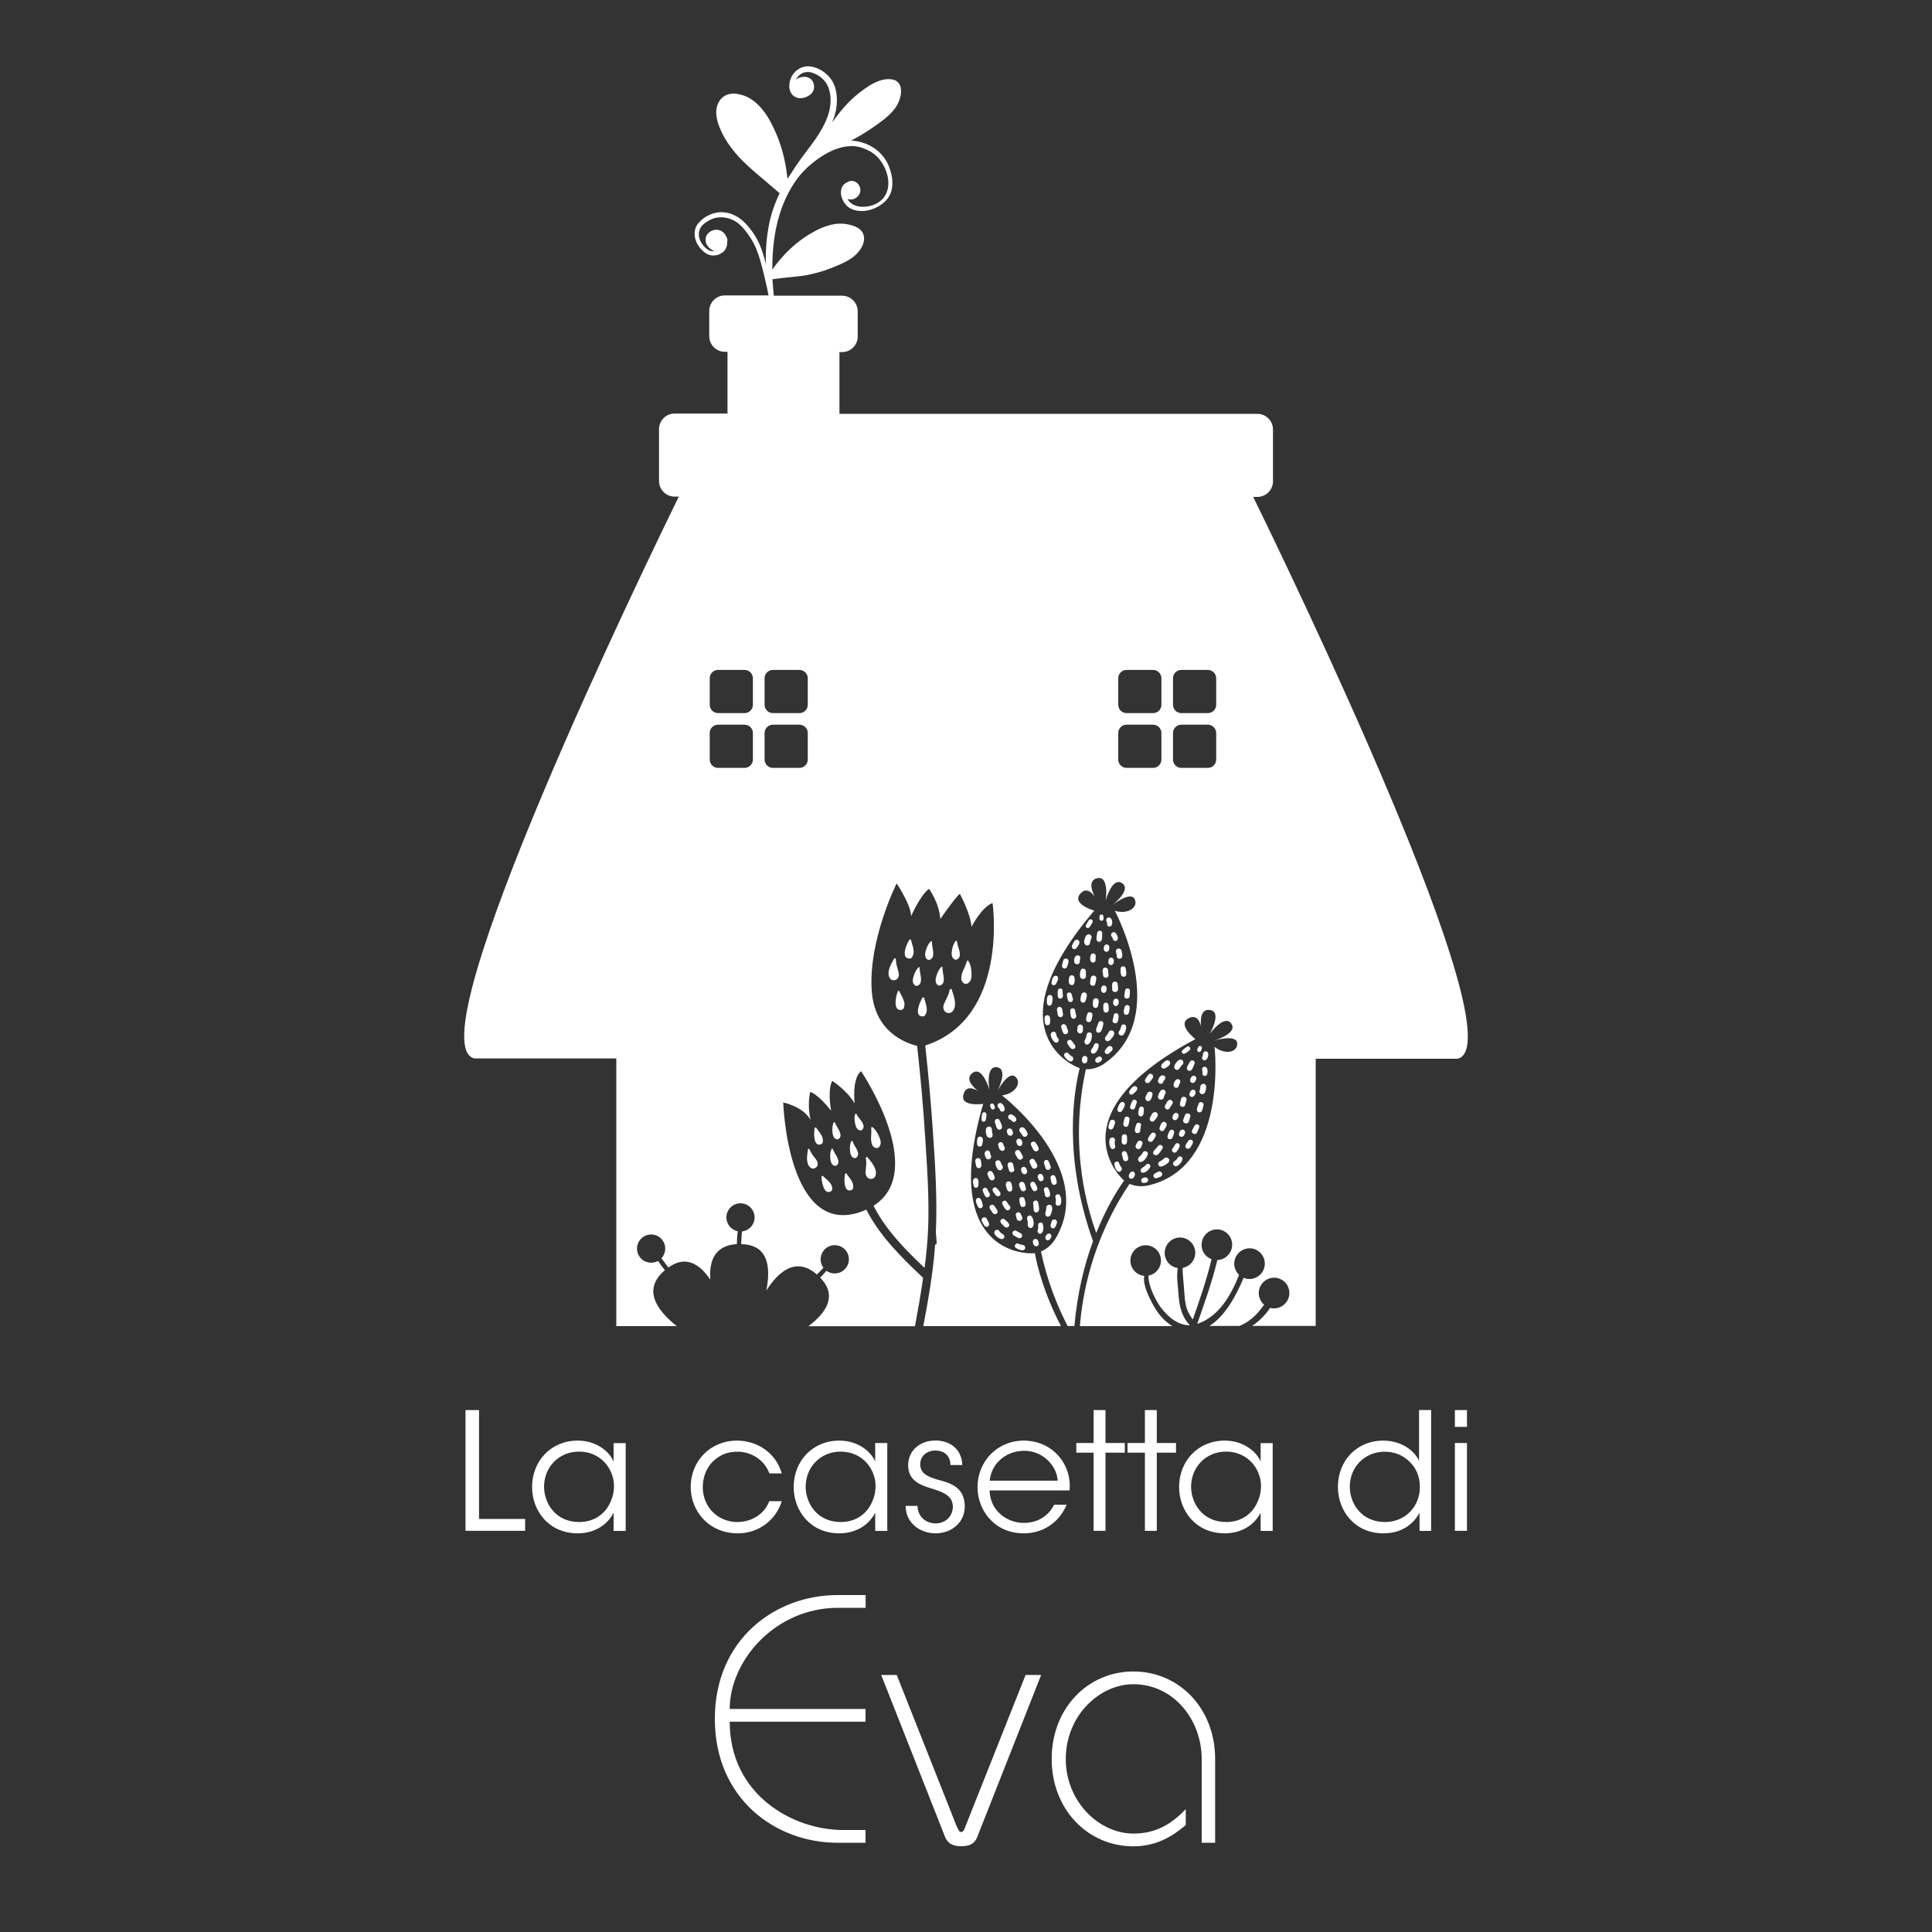 <?xml version="1.0" encoding="utf-8"?>
<!-- Generator: Adobe Illustrator 24.2.1, SVG Export Plug-In . SVG Version: 6.00 Build 0)  -->
<svg version="1.1" id="Livello_1" xmlns="http://www.w3.org/2000/svg" xmlns:xlink="http://www.w3.org/1999/xlink" x="0px" y="0px"
	 viewBox="0 0 200 200" style="enable-background:new 0 0 200 200;" xml:space="preserve">
<rect x="0" y="0" width="200" height="200" fill="#333333" stroke="none"/>
<style type="text/css">
	.st0{fill:#FFFFFF;}
</style>
<g>
	<polygon class="st0" points="49.59,145.97 48.19,145.97 48.19,158.47 54.36,158.47 54.36,157.24 49.59,157.24 	"/>
	<path class="st0" d="M63.52,151.29c-0.44-1.03-1.78-2.16-3.72-2.16c-2.77,0-4.72,2.13-4.72,4.8c0,2.5,1.76,4.8,4.72,4.8
		c1.62,0,3.01-0.76,3.72-2.13v1.88h1.25v-9.09h-1.25V151.29z M63.25,155.35c-0.49,1.28-1.67,2.21-3.28,2.21
		c-2.5,0-3.63-1.98-3.65-3.62v-0.02c0-2.03,1.52-3.65,3.62-3.65c1.61,0,2.82,0.93,3.33,2.18c0.2,0.44,0.3,0.95,0.29,1.45
		C63.55,154.4,63.45,154.91,63.25,155.35z"/>
	<path class="st0" d="M80.93,155.4h-1.3c-0.39,1.1-1.56,2.15-3.3,2.16c-1.96,0-3.58-1.49-3.58-3.63c0-1.05,0.42-2.03,1.03-2.62
		c0.76-0.71,1.5-1.03,2.57-1.03c1.28,0,2.72,0.71,3.3,2.25h1.28c-0.63-2.18-2.59-3.4-4.63-3.4c-2.76,0-4.8,2.11-4.8,4.8
		c0,2.43,1.81,4.8,4.89,4.8C78.56,158.73,80.34,157.33,80.93,155.4z"/>
	<path class="st0" d="M91.85,158.47v-9.09H90.6v1.91c-0.44-1.03-1.78-2.16-3.72-2.16c-2.77,0-4.72,2.13-4.72,4.8
		c0,2.5,1.76,4.8,4.72,4.8c1.62,0,3.01-0.76,3.72-2.13v1.88H91.85z M90.33,155.35c-0.49,1.28-1.67,2.21-3.28,2.21
		c-2.5,0-3.63-1.98-3.65-3.62v-0.02c0-2.03,1.52-3.65,3.62-3.65c1.61,0,2.82,0.93,3.33,2.18c0.2,0.44,0.3,0.95,0.29,1.45
		C90.63,154.4,90.53,154.91,90.33,155.35z"/>
	<path class="st0" d="M110.42,155.77h-1.3c-0.59,1.18-1.72,1.88-3.13,1.88c-1.54,0.02-3.48-1.08-3.55-3.36h8.28
		c0.14-1.45-0.37-2.86-1.42-3.87c-0.86-0.83-2.05-1.29-3.33-1.29c-2.72,0-4.78,2.15-4.78,4.82c0,2.27,1.64,4.78,4.8,4.78
		c0.93,0,1.83-0.25,2.59-0.74C109.36,157.49,110,156.75,110.42,155.77z M105.99,150.19c1.88-0.05,3.42,1.5,3.5,3.09h-7.03
		C102.58,151.63,104.03,150.19,105.99,150.19z"/>
	<polygon class="st0" points="113.21,158.47 114.44,158.47 114.44,150.38 116.44,150.38 116.44,149.38 114.44,149.38 114.44,145.97 
		113.21,145.97 113.21,149.38 111.42,149.38 111.42,150.38 113.21,150.38 	"/>
	<polygon class="st0" points="118.52,158.47 119.75,158.47 119.75,150.38 121.74,150.38 121.74,149.38 119.75,149.38 119.75,145.97 
		118.52,145.97 118.52,149.38 116.72,149.38 116.72,150.38 118.52,150.38 	"/>
	<path class="st0" d="M130.5,151.29c-0.44-1.03-1.78-2.16-3.72-2.16c-2.77,0-4.72,2.13-4.72,4.8c0,2.5,1.76,4.8,4.72,4.8
		c1.62,0,3.01-0.76,3.72-2.13v1.88h1.25v-9.09h-1.25V151.29z M130.23,155.35c-0.49,1.28-1.67,2.21-3.28,2.21
		c-2.5,0-3.63-1.98-3.65-3.62v-0.02c0-2.03,1.52-3.65,3.62-3.65c1.61,0,2.82,0.93,3.33,2.18c0.2,0.44,0.3,0.95,0.29,1.45
		C130.53,154.4,130.43,154.91,130.23,155.35z"/>
	<path class="st0" d="M146.9,149.3v1.93c-0.41-0.95-1.72-2.1-3.72-2.1c-2.72,0-4.68,2.08-4.68,4.78c0,2.55,1.79,4.82,4.7,4.82
		c1.89,0,3.11-0.93,3.75-2.13v1.88h1.2v-12.51h-1.25V149.3z M145.97,156.5c-0.64,0.66-1.57,1.06-2.59,1.06
		c-2.37,0-3.63-1.81-3.65-3.63v-0.02c0-2.05,1.54-3.63,3.63-3.63c1.01,0,1.93,0.39,2.57,1.05c0.66,0.64,1.05,1.52,1.05,2.55
		C147.01,154.89,146.63,155.82,145.97,156.5z"/>
	<rect x="150.61" y="145.97" class="st0" width="1.25" height="1.74"/>
	<rect x="150.61" y="149.38" class="st0" width="1.25" height="9.09"/>
	<path class="st0" d="M74,177.94c0,8.28,6.3,12.82,12.67,12.82h2.93v-1.32h-2.34c-5.2,0-11.72-3.66-11.72-11.21H89.6v-1.32H75.54
		c0-4.98,4.69-10.47,11.21-10.47h2.86v-1.32h-2.93C80.3,165.12,74,169.66,74,177.94z"/>
	<path class="st0" d="M117.33,173.03c-4.72,0-8.46,3.81-8.46,9.05c0,5.24,3.74,9.05,8.46,9.05c2.67,0,4.36-1.32,5.42-2.2v-1.65
		c-1.5,1.57-3.11,2.53-5.42,2.53c-3.52,0-7-3.26-7-7.73s3.48-7.73,7-7.73c4.17,0,7.07,3.7,7.07,7.73v8.68h1.39v-8.68
		C125.79,176.84,122.05,173.03,117.33,173.03z"/>
	<g>
		<path class="st0" d="M96.87,157.7c-0.91,0-1.84-0.56-1.89-1.81h-1.23c0.02,1.91,1.64,2.84,3.11,2.84c1.72,0,3.08-1.22,3.01-2.89
			c-0.07-1.94-1.52-2.32-2.82-2.67c-1.1-0.32-1.76-0.68-1.79-1.54c-0.03-0.79,0.57-1.47,1.57-1.47c0.91,0,1.56,0.54,1.56,1.5h1.23
			c-0.08-1.84-1.5-2.54-2.77-2.54c-1.54,0-2.84,0.96-2.84,2.6c0.03,1.44,1.05,1.96,2.35,2.35c1.57,0.46,2.25,0.88,2.28,1.91
			C98.64,156.92,97.91,157.7,96.87,157.7z"/>
		<path class="st0" d="M100,188.92c-0.18,0.51-0.29,0.73-0.51,0.73c-0.18,0-0.29-0.22-0.51-0.73l-6.15-15.53h-1.61l6.63,16.81
			c0.26,0.62,0.77,0.92,1.65,0.92c0.92,0,1.39-0.29,1.65-0.92l6.63-16.81h-1.61L100,188.92z"/>
		<g>
			<path class="st0" d="M110.67,101.23c-0.02,0.18-0.07,0.43,0.02,0.59c0.09,0.18,0.38,0.22,0.49,0.03c0.1-0.18,0.07-0.39,0.06-0.59
				c-0.01-0.16-0.1-0.29-0.27-0.3C110.81,100.95,110.68,101.07,110.67,101.23z"/>
			<path class="st0" d="M108.43,105.09c-0.14-0.01-0.31,0.11-0.3,0.27c0.01,0.19,0.01,0.38,0.05,0.57c0.06,0.29,0.49,0.26,0.52-0.04
				c0.02-0.16,0.01-0.33,0-0.5C108.68,105.24,108.6,105.1,108.43,105.09z"/>
			<path class="st0" d="M108.9,103.87c0.04-0.22,0.12-0.52,0.02-0.73c-0.08-0.18-0.34-0.19-0.45-0.03c-0.13,0.19-0.1,0.5-0.09,0.72
				C108.38,104.18,108.84,104.2,108.9,103.87z"/>
			<path class="st0" d="M111.39,98.19c0.07-0.08,0.13-0.16,0.19-0.25c0.07-0.1,0.16-0.23,0.16-0.36c0-0.1-0.03-0.19-0.12-0.25
				c-0.08-0.05-0.2-0.07-0.28-0.02c-0.12,0.07-0.16,0.15-0.22,0.27c-0.06,0.1-0.11,0.21-0.15,0.32c-0.04,0.12,0,0.24,0.1,0.31
				C111.15,98.27,111.31,98.28,111.39,98.19z"/>
			<path class="st0" d="M109.51,107.88c0.11-0.09,0.13-0.27,0.03-0.38c-0.12-0.14-0.17-0.29-0.21-0.47
				c-0.07-0.36-0.58-0.26-0.56,0.09c0.02,0.27,0.17,0.54,0.36,0.72C109.24,107.95,109.39,107.98,109.51,107.88z"/>
			<path class="st0" d="M109.11,101.07c-0.18,0.13-0.2,0.4-0.25,0.6c-0.03,0.11,0,0.22,0.09,0.28c0.1,0.07,0.28,0.05,0.34-0.07
				c0.05-0.1,0.11-0.18,0.16-0.29c0.05-0.13,0.11-0.24,0.08-0.39C109.49,101.01,109.27,100.96,109.11,101.07z"/>
			<path class="st0" d="M110.43,99.24c-0.14-0.05-0.32,0.03-0.36,0.18c-0.05,0.19-0.11,0.37-0.13,0.56
				c-0.01,0.12,0.07,0.23,0.18,0.27c0.15,0.05,0.29-0.03,0.34-0.17c0.07-0.15,0.1-0.32,0.15-0.48
				C110.65,99.45,110.58,99.29,110.43,99.24z"/>
			<path class="st0" d="M109.52,102.49c-0.05,0.23-0.04,0.45-0.01,0.68c0.05,0.34,0.57,0.23,0.52-0.11
				c-0.03-0.16-0.02-0.32-0.03-0.48c0-0.11-0.05-0.21-0.17-0.25C109.72,102.3,109.55,102.36,109.52,102.49z"/>
			<path class="st0" d="M110.44,103.03c0.02,0.1,0.04,0.19,0.06,0.29c0.02,0.12,0.04,0.24,0.12,0.33c0.13,0.13,0.37,0.11,0.43-0.08
				c0.04-0.13,0.01-0.23-0.03-0.35c-0.03-0.1-0.06-0.19-0.08-0.28c-0.04-0.14-0.16-0.23-0.31-0.2
				C110.51,102.75,110.41,102.89,110.44,103.03z"/>
			<path class="st0" d="M117.64,116.37c-0.08,0.2-0.14,0.4-0.16,0.61c-0.01,0.15,0.07,0.29,0.23,0.32c0.14,0.02,0.31-0.07,0.32-0.23
				c0.02-0.18,0.04-0.38,0.09-0.56C118.2,116.24,117.74,116.1,117.64,116.37z"/>
			<path class="st0" d="M116.87,121.62c-0.05,0.15-0.02,0.31,0.13,0.38c0.15,0.07,0.3,0,0.38-0.14c0.04-0.06,0.06-0.12,0.09-0.18
				c0.06-0.14,0.01-0.31-0.13-0.38c-0.15-0.07-0.3,0-0.38,0.14C116.93,121.5,116.9,121.56,116.87,121.62z"/>
			<path class="st0" d="M117.51,114.64c0.04-0.16,0.1-0.3,0.15-0.45c0.04-0.11,0.03-0.22-0.06-0.29c-0.09-0.08-0.28-0.09-0.35,0.03
				c-0.13,0.19-0.2,0.41-0.26,0.63C116.91,114.88,117.44,114.98,117.51,114.64z"/>
			<path class="st0" d="M118.21,114.55c-0.14-0.02-0.28,0.07-0.3,0.21c-0.02,0.1-0.03,0.19-0.05,0.29c-0.02,0.11-0.05,0.24,0,0.35
				c0.07,0.17,0.3,0.24,0.43,0.08c0.09-0.1,0.09-0.21,0.1-0.34c0.01-0.1,0.02-0.2,0.03-0.3
				C118.43,114.71,118.35,114.57,118.21,114.55z"/>
			<path class="st0" d="M117.39,112.45c-0.22,0.06-0.33,0.3-0.45,0.46c-0.07,0.09-0.08,0.2-0.02,0.3c0.07,0.1,0.24,0.15,0.34,0.06
				c0.08-0.07,0.17-0.13,0.25-0.21c0.1-0.1,0.19-0.19,0.22-0.33C117.77,112.53,117.57,112.4,117.39,112.45z"/>
			<path class="st0" d="M116.04,114.12c-0.19,0.13-0.28,0.43-0.35,0.64c-0.12,0.32,0.29,0.51,0.47,0.22
				c0.12-0.19,0.3-0.44,0.28-0.67C116.43,114.11,116.2,114.01,116.04,114.12z"/>
			<path class="st0" d="M116.62,120.19c0.15-0.06,0.2-0.21,0.17-0.35c-0.04-0.17-0.09-0.34-0.15-0.5c-0.04-0.14-0.21-0.21-0.34-0.16
				c-0.15,0.05-0.2,0.2-0.16,0.34c0.04,0.17,0.08,0.34,0.13,0.51C116.31,120.17,116.48,120.24,116.62,120.19z"/>
			<path class="st0" d="M116.38,117.41c-0.16,0.01-0.25,0.14-0.25,0.29c-0.01,0.18-0.02,0.35-0.01,0.53
				c0.01,0.15,0.14,0.27,0.29,0.26c0.16-0.01,0.25-0.14,0.26-0.29c0.01-0.17,0-0.35,0-0.53
				C116.66,117.51,116.53,117.4,116.38,117.41z"/>
			<path class="st0" d="M116.69,115.59c-0.16-0.02-0.27,0.09-0.3,0.23c-0.04,0.17-0.08,0.34-0.11,0.52
				c-0.02,0.15,0.09,0.29,0.24,0.31c0.16,0.02,0.27-0.09,0.31-0.24c0.04-0.17,0.07-0.35,0.1-0.52
				C116.95,115.74,116.83,115.6,116.69,115.59z"/>
			<path class="st0" d="M118.11,118.79c0.06-0.13,0.11-0.26,0.16-0.39c0.04-0.11-0.05-0.25-0.15-0.3c-0.1-0.05-0.26-0.03-0.33,0.07
				c-0.08,0.12-0.15,0.24-0.21,0.37c-0.07,0.15-0.01,0.32,0.14,0.39C117.86,119,118.03,118.94,118.11,118.79z"/>
			<path class="st0" d="M114.75,104.64c0.06-0.18,0.01-0.39,0-0.57c-0.01-0.14-0.09-0.27-0.25-0.28c-0.14-0.01-0.28,0.1-0.28,0.25
				c0,0.21-0.04,0.44,0.04,0.63C114.35,104.9,114.68,104.85,114.75,104.64z"/>
			<path class="st0" d="M115.05,99.14c-0.17-0.01-0.28,0.11-0.3,0.26c-0.01,0.07-0.02,0.13-0.02,0.2c0,0.15,0.1,0.29,0.26,0.3
				c0.17,0.01,0.27-0.11,0.3-0.27c0.01-0.06,0.01-0.13,0.01-0.2C115.31,99.29,115.21,99.15,115.05,99.14z"/>
			<path class="st0" d="M114.54,102.52c0.01-0.06,0.01-0.13,0.02-0.2c0-0.15-0.1-0.29-0.26-0.3c-0.17-0.01-0.28,0.11-0.3,0.26
				c-0.01,0.07-0.02,0.13-0.02,0.2c0,0.15,0.1,0.29,0.26,0.3C114.41,102.79,114.51,102.67,114.54,102.52z"/>
			<path class="st0" d="M114.22,105.97c0.04-0.3-0.41-0.37-0.51-0.1c-0.05,0.13-0.09,0.26-0.14,0.39c-0.06,0.15-0.12,0.27-0.1,0.44
				c0.02,0.21,0.29,0.26,0.43,0.14c0.12-0.1,0.16-0.25,0.21-0.39C114.16,106.29,114.2,106.13,114.22,105.97z"/>
			<path class="st0" d="M115.13,101.88c-0.01,0.19-0.01,0.39,0.01,0.58c0.04,0.34,0.59,0.3,0.6-0.04c0.01-0.19-0.02-0.39-0.04-0.57
				C115.65,101.51,115.14,101.56,115.13,101.88z"/>
			<path class="st0" d="M115.7,105.76c0.08-0.22,0.12-0.44,0.08-0.68c-0.01-0.11-0.12-0.19-0.23-0.2c-0.14-0.01-0.24,0.1-0.26,0.23
				c-0.02,0.16-0.05,0.31-0.1,0.47C115.07,105.91,115.58,106.09,115.7,105.76z"/>
			<path class="st0" d="M115.22,106.72c-0.17-0.12-0.4-0.03-0.47,0.16c-0.06,0.15-0.16,0.29-0.27,0.41c-0.1,0.12-0.14,0.28-0.03,0.4
				c0.11,0.12,0.28,0.12,0.4,0.03c0.19-0.15,0.34-0.35,0.45-0.56C115.38,107.01,115.37,106.83,115.22,106.72z"/>
			<path class="st0" d="M113.8,109.97c0.06-0.03,0.11-0.07,0.16-0.11c0.12-0.09,0.16-0.25,0.07-0.38c-0.09-0.13-0.25-0.14-0.38-0.06
				c-0.05,0.03-0.11,0.07-0.16,0.11c-0.11,0.1-0.16,0.25-0.07,0.38C113.51,110.04,113.66,110.05,113.8,109.97z"/>
			<path class="st0" d="M114.8,109.05c0.09-0.09,0.19-0.17,0.28-0.26c0.11-0.11,0.14-0.28,0.03-0.41c-0.1-0.11-0.3-0.14-0.41-0.03
				c-0.06,0.06-0.11,0.12-0.16,0.18c-0.02,0.02-0.04,0.04-0.05,0.06c-0.01,0.01-0.01,0.01-0.01,0.02c-0.01,0.01-0.02,0.02-0.03,0.04
				c-0.1,0.11-0.13,0.26-0.03,0.38C114.51,109.13,114.69,109.15,114.8,109.05z"/>
			<path class="st0" d="M112,109.78c0,0.15,0.1,0.29,0.26,0.3c0.17,0.01,0.27-0.11,0.3-0.27c0.01-0.06,0.01-0.13,0.02-0.2
				c0-0.15-0.1-0.29-0.26-0.3c-0.17-0.01-0.28,0.11-0.3,0.26C112,109.65,111.99,109.72,112,109.78z"/>
			<path class="st0" d="M111.41,105.13c-0.05-0.18-0.1-0.37-0.12-0.55c-0.03-0.28-0.51-0.25-0.5,0.03c0,0.22,0.02,0.42,0.08,0.63
				c0.04,0.15,0.17,0.25,0.33,0.22C111.33,105.43,111.45,105.28,111.41,105.13z"/>
			<path class="st0" d="M111.26,108.16c-0.1-0.14-0.21-0.28-0.32-0.42c-0.09-0.11-0.27-0.12-0.38-0.03
				c-0.12,0.1-0.11,0.26-0.03,0.38c0.1,0.14,0.2,0.29,0.31,0.42c0.1,0.11,0.28,0.12,0.39,0.03
				C111.36,108.44,111.34,108.29,111.26,108.16z"/>
			<path class="st0" d="M110.81,109.88c0.25,0.04,0.38-0.29,0.23-0.46c-0.07-0.08-0.18-0.13-0.27-0.19
				c-0.02-0.02-0.04-0.03-0.07-0.07c-0.03-0.03-0.06-0.07-0.09-0.11c-0.17-0.24-0.58,0.03-0.43,0.29
				C110.32,109.56,110.53,109.83,110.81,109.88z"/>
			<path class="st0" d="M113.03,107.1c-0.03-0.32-0.49-0.3-0.54,0c-0.02,0.11-0.04,0.22-0.07,0.32c-0.04,0.13-0.15,0.26-0.16,0.4
				c-0.01,0.19,0.17,0.4,0.38,0.29C112.95,107.94,113.05,107.43,113.03,107.1z"/>
			<path class="st0" d="M111.78,99.49C111.78,99.49,111.78,99.49,111.78,99.49c0-0.01,0-0.02,0-0.03c0-0.01,0.02-0.12,0-0.06
				c0.03-0.1,0.06-0.18,0.04-0.3c-0.02-0.17-0.22-0.24-0.37-0.18c-0.25,0.1-0.28,0.45-0.24,0.68c0.02,0.15,0.19,0.25,0.34,0.22
				C111.72,99.8,111.8,99.65,111.78,99.49z"/>
			<path class="st0" d="M109.84,105.29c0.16-0.04,0.22-0.19,0.2-0.34c-0.02-0.17-0.06-0.35-0.1-0.52c-0.03-0.14-0.19-0.23-0.33-0.19
				c-0.15,0.04-0.22,0.18-0.19,0.33c0.03,0.17,0.05,0.35,0.09,0.52C109.54,105.24,109.7,105.32,109.84,105.29z"/>
			<path class="st0" d="M112.44,105.59c0.03,0.24,0.38,0.3,0.5,0.1c0.11-0.17,0.12-0.43,0.15-0.62c0.04-0.31-0.45-0.4-0.53-0.11
				C112.51,105.15,112.41,105.39,112.44,105.59z"/>
			<path class="st0" d="M112.32,102.75c-0.2-0.07-0.36,0.08-0.4,0.27c-0.03,0.16-0.08,0.33-0.07,0.49c0.01,0.12,0.06,0.23,0.18,0.27
				c0.1,0.04,0.26,0,0.31-0.1c0.09-0.17,0.12-0.35,0.16-0.54C112.54,102.98,112.49,102.81,112.32,102.75z"/>
			<path class="st0" d="M113.22,109.07c0.31-0.09,0.49-0.52,0.52-0.82c0.03-0.28-0.38-0.35-0.48-0.1c-0.04,0.09-0.07,0.18-0.12,0.27
				c-0.06,0.11-0.18,0.2-0.21,0.33C112.9,108.91,113.02,109.12,113.22,109.07z"/>
			<path class="st0" d="M119.92,121.28c-0.07,0.03-0.14,0.07-0.21,0.11c-0.02,0.01-0.05,0.03-0.07,0.04c-0.01,0-0.01,0.01-0.02,0.01
				l-0.04,0.02c-0.13,0.07-0.22,0.19-0.16,0.34c0.05,0.13,0.21,0.22,0.34,0.16c0.12-0.05,0.24-0.09,0.36-0.14
				c0.14-0.06,0.23-0.21,0.18-0.37C120.23,121.31,120.06,121.22,119.92,121.28z"/>
			<path class="st0" d="M120.46,113.66c0.05-0.16,0.1-0.32,0.18-0.47c0.14-0.28-0.27-0.55-0.47-0.3c-0.14,0.18-0.24,0.36-0.3,0.59
				c-0.03,0.13,0.05,0.28,0.17,0.33C120.19,113.87,120.41,113.82,120.46,113.66z"/>
			<path class="st0" d="M120.49,117c0.1-0.15,0.19-0.29,0.26-0.45c0.06-0.15,0.01-0.32-0.14-0.39c-0.15-0.07-0.31,0-0.39,0.14
				c-0.07,0.13-0.13,0.29-0.17,0.41c-0.04,0.12-0.03,0.23,0.07,0.32C120.21,117.11,120.41,117.12,120.49,117z"/>
			<path class="st0" d="M122.67,114.42c0.06-0.18,0.11-0.37,0.16-0.55c0.04-0.15-0.09-0.31-0.24-0.33
				c-0.17-0.03-0.29,0.09-0.33,0.24c-0.04,0.16-0.09,0.32-0.12,0.48C122.08,114.56,122.56,114.72,122.67,114.42z"/>
			<path class="st0" d="M121.32,117.85c0.12-0.14,0.15-0.35,0.21-0.53c0.04-0.14,0.02-0.28-0.12-0.35c-0.13-0.06-0.3-0.01-0.35,0.13
				c-0.08,0.19-0.2,0.39-0.2,0.6C120.85,117.93,121.18,118.01,121.32,117.85z"/>
			<path class="st0" d="M121.86,120.7c0.24-0.12,0.43-0.36,0.53-0.6c0.05-0.13,0.03-0.29-0.11-0.36c-0.13-0.07-0.29-0.02-0.36,0.11
				c-0.09,0.17-0.2,0.27-0.36,0.37C121.26,120.43,121.54,120.86,121.86,120.7z"/>
			<path class="st0" d="M122.57,117.52c0.04-0.06,0.06-0.12,0.09-0.18c0.06-0.14,0.01-0.31-0.13-0.38c-0.15-0.07-0.3,0-0.38,0.14
				c-0.03,0.06-0.07,0.12-0.09,0.18c-0.05,0.15-0.02,0.31,0.13,0.38C122.34,117.73,122.49,117.65,122.57,117.52z"/>
			<path class="st0" d="M123.67,116.52c-0.09,0.16-0.18,0.32-0.26,0.48c-0.16,0.32,0.34,0.56,0.5,0.24c0.08-0.16,0.15-0.33,0.22-0.5
				C124.26,116.43,123.84,116.24,123.67,116.52z"/>
			<path class="st0" d="M121.79,119.23c0.15-0.18,0.27-0.37,0.33-0.6c0.03-0.11-0.04-0.22-0.14-0.27c-0.13-0.06-0.26,0-0.33,0.12
				c-0.08,0.14-0.16,0.28-0.26,0.4C121.15,119.14,121.56,119.5,121.79,119.23z"/>
			<path class="st0" d="M120.99,119.96c-0.12-0.17-0.36-0.17-0.5-0.03c-0.11,0.12-0.26,0.21-0.41,0.29
				c-0.14,0.07-0.23,0.21-0.17,0.36c0.05,0.15,0.22,0.22,0.36,0.17c0.23-0.07,0.45-0.2,0.63-0.36
				C121.04,120.28,121.09,120.11,120.99,119.96z"/>
			<path class="st0" d="M115.27,118.94c0.14-0.05,0.22-0.2,0.17-0.34c-0.06-0.18-0.05-0.33-0.02-0.52c0.06-0.37-0.45-0.46-0.55-0.12
				c-0.08,0.26-0.04,0.56,0.07,0.8C114.99,118.9,115.12,118.99,115.27,118.94z"/>
			<path class="st0" d="M115.23,116.78c0.08-0.15,0.13-0.31,0.18-0.46c0.05-0.15,0.02-0.31-0.13-0.38
				c-0.13-0.06-0.33-0.01-0.38,0.14c-0.06,0.18-0.13,0.36-0.16,0.55C114.69,116.93,115.1,117.04,115.23,116.78z"/>
			<path class="st0" d="M115.74,121.27c0.21,0.13,0.46-0.14,0.38-0.35c-0.04-0.1-0.12-0.18-0.18-0.28
				c-0.01-0.02-0.02-0.04-0.04-0.09c-0.02-0.04-0.03-0.09-0.04-0.14c-0.07-0.28-0.55-0.18-0.5,0.11
				C115.4,120.8,115.49,121.12,115.74,121.27z"/>
			<path class="st0" d="M115.81,103.68c0-0.15-0.1-0.29-0.26-0.3c-0.16-0.01-0.28,0.11-0.3,0.26c-0.01,0.07-0.02,0.13-0.02,0.2
				c0,0.15,0.1,0.29,0.26,0.3c0.17,0.01,0.27-0.11,0.3-0.26C115.81,103.82,115.81,103.75,115.81,103.68z"/>
			<path class="st0" d="M124.44,110.79c0.01,0.03,0.02,0.06,0.03,0.09c0,0.01,0.01,0.04,0.01,0.06c0,0.03,0,0.05,0,0.08
				c0,0.01,0,0.01,0,0.01c0,0.01,0,0.02-0.01,0.04c-0.03,0.14,0.05,0.28,0.19,0.31c0.15,0.03,0.27-0.06,0.31-0.2
				c0.07-0.2,0.05-0.43-0.04-0.62c-0.06-0.11-0.2-0.15-0.32-0.12C124.49,110.49,124.4,110.65,124.44,110.79z"/>
			<path class="st0" d="M124.05,108.38c-0.04,0.07-0.07,0.14-0.1,0.21c-0.04,0.11-0.02,0.23,0.09,0.29
				c0.05,0.03,0.11,0.03,0.16,0.01c0.08-0.02,0.12-0.08,0.15-0.16c0.03-0.07,0.05-0.15,0.07-0.22c0.02-0.09-0.02-0.18-0.1-0.22
				C124.22,108.25,124.1,108.29,124.05,108.38z"/>
			<path class="st0" d="M124.26,112.5c0,0.15-0.02,0.26-0.08,0.41c-0.05,0.12,0.03,0.26,0.13,0.32c0.12,0.07,0.33,0.04,0.4-0.1
				c0.1-0.2,0.16-0.41,0.15-0.64c0-0.16-0.13-0.3-0.29-0.3C124.4,112.2,124.26,112.34,124.26,112.5z"/>
			<path class="st0" d="M124.42,115c0.09-0.18,0.12-0.41,0.17-0.6c0.07-0.29-0.4-0.45-0.5-0.16c-0.07,0.19-0.16,0.4-0.19,0.6
				C123.86,115.14,124.27,115.29,124.42,115z"/>
			<path class="st0" d="M124.49,109.33c0,0,0,0.01,0,0.01c-0.01,0.01-0.01,0.02-0.02,0.03c-0.07,0.12-0.04,0.28,0.09,0.36
				c0.13,0.08,0.27,0.02,0.36-0.09c0.13-0.17,0.18-0.39,0.15-0.6c-0.02-0.12-0.15-0.21-0.26-0.21c-0.15,0-0.28,0.12-0.28,0.27
				c0,0.03,0,0.06,0,0.09c0,0.01-0.01,0.04-0.01,0.06C124.5,109.28,124.5,109.3,124.49,109.33z"/>
			<path class="st0" d="M119.28,115.29c-0.09,0.14-0.19,0.28-0.24,0.43c-0.04,0.12-0.03,0.23,0.07,0.32
				c0.08,0.07,0.24,0.1,0.33,0.02c0.14-0.13,0.24-0.28,0.35-0.44c0.09-0.14,0.1-0.31-0.03-0.42
				C119.59,115.05,119.38,115.13,119.28,115.29z"/>
			<path class="st0" d="M119.38,119.29c-0.06,0.2,0.18,0.34,0.35,0.29c0.15-0.04,0.24-0.17,0.34-0.29c0.1-0.13,0.2-0.26,0.27-0.4
				c0.15-0.26-0.24-0.5-0.43-0.28c-0.09,0.1-0.18,0.21-0.27,0.31C119.52,119.04,119.42,119.13,119.38,119.29z"/>
			<path class="st0" d="M118.65,120.56c-0.07,0.07-0.13,0.15-0.21,0.21c-0.1,0.08-0.24,0.12-0.31,0.23c-0.1,0.14-0.06,0.39,0.14,0.4
				c0.32,0.03,0.65-0.31,0.79-0.57C119.19,120.58,118.84,120.36,118.65,120.56z"/>
			<path class="st0" d="M118.53,121.89c-0.06,0.01-0.13,0.02-0.19,0.04c-0.14,0.05-0.24,0.18-0.2,0.33c0.04,0.16,0.18,0.22,0.33,0.2
				c0.06-0.01,0.12-0.02,0.18-0.04c0.14-0.05,0.24-0.18,0.2-0.33C118.82,121.93,118.68,121.87,118.53,121.89z"/>
			<path class="st0" d="M119.88,111.86c-0.03,0.15,0.08,0.31,0.23,0.33c0.16,0.03,0.29-0.08,0.33-0.23c0,0,0,0,0-0.01
				c0,0,0.01-0.01,0.01-0.02c0.01-0.01,0.06-0.1,0.03-0.05c0.06-0.09,0.12-0.15,0.15-0.26c0.04-0.17-0.12-0.3-0.27-0.3
				C120.08,111.32,119.93,111.63,119.88,111.86z"/>
			<path class="st0" d="M118.88,111.26c-0.11,0.15-0.24,0.31-0.33,0.48c-0.06,0.1-0.02,0.24,0.07,0.32c0.12,0.1,0.28,0.08,0.38-0.03
				c0.12-0.12,0.21-0.26,0.31-0.4c0.09-0.12,0.09-0.3-0.03-0.4C119.17,111.13,118.97,111.13,118.88,111.26z"/>
			<path class="st0" d="M119.26,118.16c0.16-0.12,0.27-0.35,0.37-0.53c0.15-0.27-0.27-0.54-0.45-0.29
				c-0.12,0.16-0.29,0.34-0.34,0.55C118.77,118.11,119.07,118.3,119.26,118.16z"/>
			<path class="st0" d="M118.31,119.3c-0.06,0.09-0.11,0.19-0.18,0.27c-0.09,0.11-0.23,0.19-0.29,0.31
				c-0.08,0.17,0.02,0.43,0.24,0.41c0.36-0.04,0.64-0.48,0.74-0.79C118.91,119.19,118.47,119.04,118.31,119.3z"/>
			<path class="st0" d="M120.83,109.76c-0.13,0.02-0.21,0.08-0.31,0.17c-0.09,0.07-0.18,0.16-0.25,0.25
				c-0.08,0.1-0.09,0.23-0.02,0.33c0.06,0.09,0.21,0.15,0.31,0.1c0.09-0.05,0.18-0.1,0.27-0.16c0.1-0.07,0.23-0.16,0.28-0.28
				c0.03-0.1,0.04-0.19-0.02-0.28C121.03,109.8,120.93,109.75,120.83,109.76z"/>
			<path class="st0" d="M119.02,113.94c0.16-0.13,0.21-0.34,0.27-0.53c0.05-0.15,0.02-0.31-0.14-0.38c-0.14-0.07-0.31,0-0.38,0.14
				c-0.08,0.16-0.22,0.37-0.2,0.56C118.59,113.93,118.84,114.07,119.02,113.94z"/>
			<path class="st0" d="M121.39,115.55c-0.05,0.15-0.02,0.31,0.13,0.38c0.15,0.07,0.3,0,0.38-0.14c0.04-0.06,0.06-0.12,0.09-0.18
				c0.06-0.14,0.01-0.31-0.13-0.38c-0.15-0.07-0.3,0-0.38,0.14C121.44,115.42,121.41,115.48,121.39,115.55z"/>
			<path class="st0" d="M123.18,109.91c-0.06,0.1-0.12,0.2-0.17,0.3c-0.06,0.11-0.13,0.22-0.14,0.34c-0.03,0.27,0.28,0.41,0.47,0.22
				c0.09-0.09,0.13-0.21,0.18-0.32c0.05-0.11,0.09-0.21,0.13-0.32C123.78,109.81,123.36,109.62,123.18,109.91z"/>
			<path class="st0" d="M123.14,118.87c0.15-0.12,0.22-0.32,0.31-0.47c0.07-0.13,0.07-0.28-0.05-0.37
				c-0.11-0.08-0.29-0.07-0.37,0.05c-0.12,0.17-0.27,0.35-0.32,0.55C122.66,118.86,122.97,119,123.14,118.87z"/>
			<path class="st0" d="M123.69,111.38c-0.15-0.07-0.3,0-0.38,0.14c-0.03,0.06-0.07,0.12-0.09,0.18c-0.05,0.15-0.02,0.31,0.13,0.38
				c0.15,0.07,0.3,0,0.38-0.14c0.04-0.06,0.06-0.12,0.09-0.18C123.88,111.61,123.83,111.45,123.69,111.38z"/>
			<path class="st0" d="M123.66,113.39c0.04-0.06,0.06-0.12,0.09-0.18c0.06-0.14,0.01-0.31-0.13-0.38c-0.15-0.07-0.3,0-0.38,0.14
				c-0.03,0.06-0.07,0.12-0.09,0.18c-0.05,0.15-0.02,0.31,0.13,0.38C123.43,113.6,123.57,113.52,123.66,113.39z"/>
			<path class="st0" d="M122.04,109.74c-0.13,0.08-0.23,0.19-0.32,0.31c-0.11,0.15-0.21,0.33-0.14,0.52
				c0.05,0.13,0.22,0.24,0.36,0.17c0.15-0.07,0.2-0.18,0.28-0.31c0.04-0.07,0.14-0.16,0.21-0.24c0.09-0.1,0.1-0.26,0.02-0.37
				C122.36,109.67,122.18,109.65,122.04,109.74z"/>
			<path class="st0" d="M121.72,112.61c0.16,0.03,0.28-0.08,0.32-0.22c0.01-0.03,0.02-0.06,0.02-0.08c0-0.01,0-0.01,0-0.01
				c0,0,0-0.01,0.01-0.03c0.02-0.06,0.06-0.12,0.09-0.18c0.06-0.1,0.02-0.25-0.07-0.32c-0.11-0.09-0.28-0.08-0.38,0.03
				c-0.12,0.14-0.21,0.32-0.23,0.5C121.48,112.44,121.56,112.58,121.72,112.61z"/>
			<path class="st0" d="M123.05,116.13c0.08-0.18,0.12-0.37,0.17-0.55c0.08-0.31-0.41-0.46-0.54-0.17c-0.08,0.18-0.15,0.36-0.2,0.54
				C122.4,116.28,122.92,116.44,123.05,116.13z"/>
			<path class="st0" d="M121.24,113.88c-0.15-0.07-0.3,0-0.39,0.14c-0.09,0.14-0.17,0.28-0.25,0.43c-0.14,0.28,0.28,0.56,0.46,0.3
				c0.11-0.16,0.21-0.32,0.31-0.49C121.46,114.13,121.37,113.94,121.24,113.88z"/>
			<path class="st0" d="M122.86,108.36c-0.16,0.11-0.33,0.24-0.47,0.38c-0.07,0.07-0.07,0.18-0.01,0.26
				c0.07,0.1,0.19,0.11,0.29,0.06c0.16-0.08,0.31-0.2,0.45-0.31c0.1-0.08,0.13-0.21,0.06-0.32
				C123.11,108.31,122.96,108.28,122.86,108.36z"/>
			<path class="st0" d="M110.05,106.9c0.06,0.14,0.23,0.19,0.37,0.13c0.15-0.07,0.18-0.22,0.13-0.37c-0.05-0.17-0.13-0.33-0.19-0.49
				c-0.06-0.13-0.23-0.19-0.36-0.13c-0.14,0.07-0.18,0.22-0.13,0.36C109.92,106.57,109.98,106.74,110.05,106.9z"/>
			<path class="st0" d="M107.81,127.67c0.25-0.21,0.23-0.68,0.14-0.96c-0.09-0.27-0.49-0.16-0.48,0.11c0.01,0.1,0.01,0.2,0,0.3
				c-0.01,0.12-0.08,0.26-0.06,0.38C107.45,127.67,107.66,127.81,107.81,127.67z"/>
			<path class="st0" d="M108.34,128.36c0.14,0.08,0.28,0.02,0.37-0.1c0.04-0.05,0.07-0.11,0.1-0.16c0.07-0.13,0.04-0.29-0.1-0.37
				c-0.14-0.08-0.29-0.02-0.37,0.1c-0.04,0.05-0.07,0.11-0.1,0.16C108.18,128.12,108.2,128.28,108.34,128.36z"/>
			<path class="st0" d="M108.56,120.23c-0.13-0.3-0.57-0.13-0.48,0.18c0.05,0.18,0.1,0.35,0.16,0.52c0.12,0.34,0.64,0.14,0.52-0.19
				C108.7,120.56,108.63,120.4,108.56,120.23z"/>
			<path class="st0" d="M106.59,120.34c0.07,0.18,0.15,0.36,0.25,0.52c0.18,0.29,0.66,0.03,0.53-0.28c-0.07-0.18-0.18-0.34-0.28-0.5
				C106.92,119.8,106.47,120.05,106.59,120.34z"/>
			<path class="st0" d="M107.2,118.28c-0.16-0.25-0.6-0.02-0.47,0.25c0.09,0.18,0.17,0.39,0.3,0.55c0.19,0.24,0.59,0.04,0.48-0.26
				C107.44,118.63,107.31,118.45,107.2,118.28z"/>
			<path class="st0" d="M105.15,125.79c0.03,0.14,0.07,0.27,0.11,0.41c0.06,0.15,0.23,0.23,0.38,0.17c0.15-0.06,0.23-0.23,0.17-0.38
				c-0.05-0.13-0.1-0.26-0.17-0.38c-0.06-0.11-0.22-0.13-0.32-0.1C105.23,125.54,105.13,125.67,105.15,125.79z"/>
			<path class="st0" d="M109.82,124.61c0.08-0.25,0.05-0.56-0.06-0.8c-0.06-0.13-0.18-0.22-0.33-0.17c-0.14,0.04-0.22,0.2-0.17,0.34
				c0.06,0.18,0.05,0.33,0.02,0.52C109.2,124.85,109.71,124.95,109.82,124.61z"/>
			<path class="st0" d="M108.97,121.65c-0.14,0.02-0.25,0.16-0.22,0.3c0.04,0.2,0.06,0.44,0.17,0.61c0.13,0.2,0.45,0.08,0.47-0.14
				c0.02-0.18-0.07-0.38-0.12-0.55C109.23,121.73,109.13,121.63,108.97,121.65z"/>
			<path class="st0" d="M109.25,127c0.05-0.12,0.11-0.23,0.15-0.36c0.05-0.15,0.01-0.31-0.14-0.38c-0.13-0.06-0.33,0-0.38,0.14
				c-0.03,0.07-0.05,0.15-0.07,0.23c-0.01,0.03-0.01,0.05-0.02,0.08c0,0.01,0,0.02-0.01,0.02c0,0.01-0.01,0.03-0.01,0.04
				c-0.04,0.14-0.01,0.29,0.13,0.36C109.02,127.2,109.19,127.14,109.25,127z"/>
			<path class="st0" d="M108.37,125.92c0.15,0.07,0.31,0,0.38-0.14c0.11-0.21,0.16-0.46,0.18-0.7c0.01-0.17-0.07-0.33-0.26-0.36
				c-0.21-0.04-0.37,0.14-0.37,0.34c0.01,0.16-0.03,0.33-0.08,0.49C108.18,125.69,108.21,125.85,108.37,125.92z"/>
			<path class="st0" d="M106.99,128.83c0.07,0.14,0.21,0.23,0.37,0.17c0.16-0.06,0.2-0.22,0.17-0.37c-0.02-0.06-0.04-0.13-0.07-0.19
				c-0.06-0.14-0.21-0.22-0.36-0.17c-0.15,0.06-0.21,0.22-0.17,0.37C106.94,128.71,106.96,128.77,106.99,128.83z"/>
			<path class="st0" d="M104.99,121.05c-0.03-0.19-0.08-0.37-0.13-0.56c-0.04-0.15-0.24-0.22-0.37-0.17
				c-0.16,0.06-0.21,0.22-0.17,0.37c0.04,0.16,0.08,0.32,0.14,0.48C104.55,121.47,105.05,121.36,104.99,121.05z"/>
			<path class="st0" d="M104.96,127.9c0.15,0.09,0.3,0.18,0.46,0.26c0.14,0.06,0.3,0,0.37-0.14c0.07-0.15-0.01-0.29-0.14-0.36
				c-0.15-0.09-0.31-0.17-0.46-0.25c-0.13-0.07-0.3,0-0.36,0.13C104.76,127.69,104.84,127.83,104.96,127.9z"/>
			<path class="st0" d="M104.24,117.2c0.02,0.06,0.04,0.13,0.07,0.19c0.07,0.14,0.21,0.22,0.37,0.17c0.16-0.06,0.2-0.22,0.17-0.37
				c-0.02-0.06-0.04-0.13-0.07-0.19c-0.06-0.14-0.21-0.22-0.36-0.17C104.25,116.89,104.2,117.05,104.24,117.2z"/>
			<path class="st0" d="M105.95,129.41c0.25-0.06,0.22-0.42,0.02-0.51c-0.1-0.05-0.21-0.04-0.32-0.07c-0.03-0.01-0.05-0.01-0.1-0.03
				c-0.04-0.02-0.09-0.04-0.13-0.06c-0.26-0.14-0.51,0.27-0.27,0.44C105.37,129.32,105.67,129.48,105.95,129.41z"/>
			<path class="st0" d="M104.7,115.36c-0.12-0.04-0.25,0.04-0.31,0.14c-0.07,0.13-0.02,0.31,0.12,0.37
				c0.03,0.01,0.06,0.03,0.09,0.04c0.01,0,0.04,0.02,0.05,0.03c0.02,0.02,0.04,0.03,0.06,0.05c0,0,0.01,0.01,0.01,0.01
				c0.01,0.01,0.02,0.02,0.02,0.03c0.08,0.12,0.24,0.15,0.36,0.07c0.13-0.08,0.14-0.23,0.08-0.36
				C105.07,115.57,104.9,115.43,104.7,115.36z"/>
			<path class="st0" d="M106.06,122.53c-0.06-0.15-0.22-0.23-0.38-0.17c-0.16,0.06-0.22,0.23-0.17,0.38
				c0.04,0.14,0.12,0.3,0.17,0.41c0.06,0.11,0.15,0.19,0.28,0.17c0.13-0.01,0.28-0.15,0.24-0.29
				C106.16,122.86,106.12,122.69,106.06,122.53z"/>
			<path class="st0" d="M107.07,125.41c0.1,0.18,0.37,0.11,0.45-0.05c0.07-0.14,0.04-0.3,0.03-0.44c-0.02-0.16-0.05-0.32-0.1-0.48
				c-0.09-0.29-0.53-0.17-0.5,0.12c0.01,0.14,0.03,0.27,0.04,0.41C106.99,125.13,106.98,125.27,107.07,125.41z"/>
			<path class="st0" d="M106.32,121.17c-0.02-0.06-0.04-0.13-0.07-0.19c-0.06-0.14-0.21-0.22-0.37-0.17
				c-0.16,0.06-0.21,0.22-0.17,0.37c0.02,0.06,0.04,0.13,0.07,0.19c0.07,0.14,0.21,0.22,0.37,0.17
				C106.31,121.48,106.36,121.32,106.32,121.17z"/>
			<path class="st0" d="M106.05,124.09c-0.09-0.3-0.57-0.18-0.53,0.12c0.03,0.2,0.04,0.45,0.15,0.63c0.13,0.2,0.47,0.11,0.5-0.12
				C106.2,124.52,106.1,124.28,106.05,124.09z"/>
			<path class="st0" d="M107.39,123.02c-0.02-0.18-0.15-0.36-0.23-0.52c-0.07-0.13-0.19-0.21-0.34-0.15
				c-0.13,0.05-0.21,0.21-0.16,0.34c0.08,0.19,0.15,0.42,0.29,0.56C107.12,123.42,107.41,123.23,107.39,123.02z"/>
			<path class="st0" d="M107.86,122.26c0.16-0.06,0.2-0.22,0.17-0.37c-0.02-0.06-0.04-0.13-0.07-0.19
				c-0.06-0.14-0.21-0.22-0.36-0.17c-0.15,0.06-0.21,0.22-0.17,0.37c0.02,0.06,0.04,0.13,0.07,0.19
				C107.56,122.23,107.71,122.32,107.86,122.26z"/>
			<path class="st0" d="M89.65,121.66c0.11,0.29,0.37,0.45,0.69,0.35c0.33-0.1,0.38-0.55,0.31-0.84c-0.13-0.54-0.51-0.95-0.85-1.37
				c-0.06-0.08-0.19,0-0.15,0.08c-0.01,0.02-0.02,0.04-0.01,0.07c0.07,0.37,0.02,0.71-0.01,1.09
				C89.61,121.24,89.58,121.47,89.65,121.66z"/>
			<path class="st0" d="M85.02,118.44c0.2-0.08,0.18-0.43,0.14-0.6c-0.09-0.39-0.45-0.77-0.67-1.1c-0.02-0.03-0.05-0.03-0.07-0.02
				c-0.03,0-0.07,0.01-0.08,0.05C84.24,117.2,84.17,118.8,85.02,118.44z"/>
			<path class="st0" d="M87.56,121.47c-0.03,0-0.07,0.01-0.08,0.05c-0.11,0.43-0.18,2.02,0.68,1.67c0.2-0.08,0.18-0.43,0.14-0.6
				c-0.09-0.39-0.45-0.77-0.67-1.1C87.62,121.46,87.59,121.46,87.56,121.47z"/>
			<path class="st0" d="M90.28,118.5c0.09,0.25,0.47,0.48,0.7,0.26c0.32-0.3,0.18-0.77,0.01-1.14c-0.15-0.33-0.34-0.68-0.65-0.91
				c-0.1-0.08-0.1-0.11-0.15,0.05c0.03,0.39-0.01,0.77-0.02,1.05C90.17,118.04,90.2,118.28,90.28,118.5z"/>
			<path class="st0" d="M88.83,119.43c-0.02-0.19-0.09-0.37-0.18-0.53c-0.12-0.2-0.28-0.46-0.4-0.75c-0.09-0.1-0.08-0.08-0.13,0.01
				c-0.14,0.28-0.15,0.61-0.13,0.9c0.02,0.33,0.09,0.72,0.43,0.82C88.66,119.95,88.85,119.64,88.83,119.43z"/>
			<path class="st0" d="M89.39,116.52c-0.04-0.18-0.13-0.36-0.25-0.51c-0.14-0.18-0.34-0.42-0.49-0.69
				c-0.11-0.09-0.09-0.07-0.12,0.03c-0.11,0.3-0.07,0.62-0.02,0.91c0.06,0.32,0.18,0.7,0.53,0.76
				C89.29,117.06,89.44,116.73,89.39,116.52z"/>
			<path class="st0" d="M87.01,117.49c-0.02-0.19-0.09-0.37-0.18-0.53c-0.11-0.2-0.28-0.46-0.4-0.75c-0.09-0.1-0.08-0.08-0.13,0.01
				c-0.14,0.28-0.15,0.61-0.13,0.9c0.02,0.33,0.09,0.72,0.43,0.82C86.85,118.01,87.04,117.7,87.01,117.49z"/>
			<path class="st0" d="M86.38,120.68c0.25,0.07,0.44-0.23,0.41-0.45c-0.02-0.19-0.09-0.37-0.18-0.53c-0.12-0.2-0.28-0.46-0.4-0.75
				c-0.09-0.1-0.08-0.08-0.13,0.01c-0.14,0.28-0.15,0.61-0.13,0.9C85.97,120.18,86.04,120.57,86.38,120.68z"/>
			<path class="st0" d="M86.05,123.3c0.18-0.12,0.09-0.46,0.02-0.62c-0.17-0.37-0.6-0.66-0.88-0.94c-0.03-0.02-0.05-0.02-0.08-0.01
				c-0.03,0.01-0.06,0.03-0.07,0.07C85.03,122.24,85.29,123.82,86.05,123.3z"/>
			<path class="st0" d="M83.83,119.03c-0.01-0.02-0.02-0.04-0.04-0.05c0-0.08-0.14-0.08-0.15,0.01c-0.07,0.49-0.17,0.98-0.02,1.46
				c0.08,0.26,0.33,0.58,0.64,0.51c0.3-0.07,0.43-0.32,0.37-0.59c-0.03-0.19-0.16-0.35-0.27-0.5
				C84.14,119.6,83.95,119.35,83.83,119.03z"/>
			<path class="st0" d="M94.71,102c0.23,0.17,0.53-0.07,0.59-0.29c0.05-0.2,0.05-0.41,0.02-0.61c-0.04-0.24-0.11-0.57-0.12-0.91
				c-0.06-0.14-0.05-0.11-0.13-0.03c-0.25,0.23-0.38,0.56-0.48,0.86C94.48,101.34,94.4,101.76,94.71,102z"/>
			<path class="st0" d="M95.55,105.22c0.24-0.01,0.35-0.36,0.38-0.55c0.06-0.43-0.16-0.95-0.26-1.37c-0.01-0.04-0.04-0.05-0.07-0.05
				c-0.03-0.01-0.07-0.01-0.1,0.03C95.23,103.67,94.54,105.26,95.55,105.22z"/>
			<path class="st0" d="M96.57,99.02c0.05-0.2,0.05-0.41,0.02-0.61c-0.04-0.24-0.11-0.57-0.12-0.91c-0.06-0.14-0.05-0.11-0.13-0.03
				c-0.25,0.23-0.38,0.56-0.48,0.86c-0.11,0.34-0.18,0.76,0.13,0.99C96.21,99.48,96.51,99.24,96.57,99.02z"/>
			<path class="st0" d="M98.34,102.45c-0.02,0.01-0.04,0.03-0.04,0.06c-0.07,0.41-0.25,0.73-0.43,1.1c-0.1,0.2-0.21,0.42-0.22,0.64
				c0,0.34,0.2,0.6,0.56,0.62c0.38,0.02,0.6-0.41,0.64-0.73c0.07-0.6-0.15-1.15-0.33-1.71C98.48,102.33,98.32,102.36,98.34,102.45z"
				/>
			<path class="st0" d="M94.24,97.25c-0.03-0.01-0.07-0.01-0.1,0.03c-0.28,0.39-0.96,1.98,0.05,1.95c0.24-0.01,0.35-0.36,0.38-0.55
				c0.06-0.43-0.16-0.95-0.26-1.37C94.3,97.27,94.27,97.25,94.24,97.25z"/>
			<path class="st0" d="M108.07,123.23c0.04,0.15,0.09,0.31,0.1,0.47c0.03,0.35,0.57,0.3,0.54-0.05c-0.02-0.23-0.08-0.45-0.2-0.65
				c-0.06-0.09-0.19-0.12-0.29-0.09C108.08,122.96,108.04,123.1,108.07,123.23z"/>
			<path class="st0" d="M92.95,100.4c-0.1-0.36-0.21-0.68-0.2-1.05c0-0.03-0.01-0.05-0.03-0.06c0.03-0.09-0.11-0.14-0.16-0.05
				c-0.26,0.47-0.55,0.92-0.58,1.47c-0.02,0.29,0.11,0.72,0.45,0.76c0.33,0.04,0.55-0.16,0.61-0.46
				C93.07,100.81,93.01,100.59,92.95,100.4z"/>
			<path class="st0" d="M100.12,101.83c0.44-0.18,0.48-0.71,0.45-1.15c-0.02-0.39-0.08-0.82-0.31-1.17c-0.08-0.12-0.06-0.15-0.17,0
				c-0.12,0.4-0.3,0.78-0.42,1.05c-0.1,0.23-0.16,0.48-0.16,0.74C99.5,101.58,99.79,101.96,100.12,101.83z"/>
			<path class="st0" d="M93.37,104.53c0.23-0.06,0.27-0.43,0.26-0.62c-0.04-0.44-0.35-0.9-0.53-1.29c-0.02-0.04-0.05-0.04-0.07-0.04
				c-0.04-0.01-0.08,0-0.09,0.05C92.74,103.07,92.39,104.76,93.37,104.53z"/>
			<path class="st0" d="M98.8,99.31c0.24,0.14,0.52-0.13,0.55-0.36c0.03-0.2,0-0.41-0.06-0.61c-0.07-0.23-0.18-0.55-0.23-0.89
				c-0.07-0.13-0.06-0.1-0.14-0.02c-0.22,0.26-0.31,0.6-0.37,0.91C98.49,98.69,98.47,99.12,98.8,99.31z"/>
			<path class="st0" d="M97.56,100.15c-0.06-0.14-0.05-0.11-0.13-0.03c-0.25,0.23-0.38,0.56-0.48,0.86
				c-0.11,0.34-0.18,0.76,0.12,0.99c0.23,0.17,0.53-0.07,0.59-0.29c0.05-0.2,0.05-0.41,0.02-0.61
				C97.64,100.82,97.57,100.49,97.56,100.15z"/>
			<path class="st0" d="M105.12,119.52c0.08,0.14,0.17,0.29,0.26,0.42c0.18,0.26,0.63,0.02,0.49-0.27c-0.08-0.17-0.18-0.34-0.28-0.5
				c-0.08-0.14-0.29-0.15-0.4-0.06C105.05,119.21,105.05,119.38,105.12,119.52z"/>
			<path class="st0" d="M112.33,97.78c0.1,0.11,0.29,0.14,0.4,0.03c0.11-0.12,0.12-0.24,0.15-0.39c0.01-0.09,0.07-0.2,0.11-0.3
				c0.05-0.13-0.01-0.28-0.12-0.35c-0.14-0.1-0.32-0.05-0.42,0.08c-0.09,0.12-0.15,0.26-0.18,0.4
				C112.22,97.43,112.19,97.63,112.33,97.78z"/>
			<path class="st0" d="M112.71,95.26c-0.11,0.17-0.22,0.34-0.3,0.53c-0.04,0.09,0,0.19,0.08,0.25c0.1,0.07,0.22,0.03,0.29-0.06
				c0.12-0.13,0.21-0.3,0.3-0.46c0.06-0.11,0.05-0.24-0.06-0.32C112.92,95.13,112.78,95.16,112.71,95.26z"/>
			<path class="st0" d="M113.25,98.71c-0.14-0.05-0.29,0.03-0.34,0.17c-0.06,0.17-0.08,0.37-0.03,0.55
				c0.04,0.14,0.17,0.25,0.32,0.21c0.16-0.03,0.23-0.18,0.22-0.33c0-0.03,0-0.06-0.01-0.09c0-0.01,0-0.01,0-0.01c0,0,0-0.01,0-0.03
				c0-0.07,0.01-0.13,0.02-0.2C113.44,98.86,113.35,98.74,113.25,98.71z"/>
			<path class="st0" d="M113.22,100.99c-0.17-0.01-0.28,0.11-0.31,0.27c-0.03,0.16-0.06,0.33-0.07,0.49
				c-0.03,0.31,0.47,0.42,0.54,0.11c0.05-0.18,0.08-0.38,0.11-0.56C113.52,101.14,113.37,101,113.22,100.99z"/>
			<path class="st0" d="M111.87,100.45c-0.07,0.22-0.09,0.43-0.06,0.65c0.02,0.13,0.15,0.24,0.28,0.25
				c0.15,0.01,0.34-0.12,0.33-0.29c-0.01-0.17-0.02-0.33-0.01-0.5C112.44,100.25,111.96,100.15,111.87,100.45z"/>
			<path class="st0" d="M111.79,106.98c0.16,0.01,0.3-0.12,0.31-0.28c0.01-0.14,0.01-0.28,0-0.42c-0.01-0.12-0.14-0.21-0.25-0.22
				c-0.11-0.01-0.25,0.07-0.28,0.18c-0.03,0.14-0.05,0.28-0.06,0.42C111.5,106.82,111.63,106.97,111.79,106.98z"/>
			<path class="st0" d="M102.03,119.18c-0.19,0.2-0.07,0.52,0.06,0.72c0.09,0.13,0.28,0.15,0.4,0.06c0.13-0.1,0.15-0.27,0.06-0.4
				c0,0,0,0,0-0.01c0,0,0-0.01-0.01-0.02c-0.01-0.01-0.03-0.12-0.02-0.05c-0.02-0.11-0.02-0.19-0.09-0.29
				C102.34,119.04,102.14,119.06,102.03,119.18z"/>
			<path class="st0" d="M113.15,103.61c-0.02,0.15-0.02,0.32-0.01,0.45c0.01,0.12,0.06,0.23,0.18,0.27
				c0.12,0.04,0.31-0.02,0.34-0.17c0.04-0.17,0.07-0.34,0.08-0.51c0-0.16-0.11-0.3-0.27-0.31
				C113.3,103.32,113.18,103.45,113.15,103.61z"/>
			<path class="st0" d="M102.51,122.13c0.16,0.12,0.44,0.05,0.46-0.17c0.02-0.2-0.1-0.39-0.19-0.56c-0.07-0.14-0.21-0.23-0.37-0.17
				c-0.15,0.06-0.22,0.22-0.17,0.37C102.31,121.77,102.37,122.01,102.51,122.13z"/>
			<path class="st0" d="M106.42,126.93c0.07,0.18,0.32,0.29,0.46,0.11c0.23-0.28,0.11-0.79-0.06-1.08c-0.16-0.28-0.57-0.07-0.5,0.22
				c0.03,0.11,0.06,0.21,0.07,0.32C106.41,126.64,106.36,126.8,106.42,126.93z"/>
			<path class="st0" d="M116.94,104.37c0.02-0.14-0.03-0.28-0.18-0.32c-0.13-0.04-0.29,0.04-0.33,0.18
				c-0.05,0.2-0.13,0.42-0.09,0.63c0.04,0.23,0.38,0.25,0.48,0.07C116.91,104.77,116.91,104.55,116.94,104.37z"/>
			<path class="st0" d="M116,100.28c0.01,0.2-0.01,0.43,0.05,0.62c0.08,0.3,0.52,0.28,0.54-0.04c0.02-0.2-0.03-0.42-0.06-0.62
				C116.49,99.95,115.99,99.97,116,100.28z"/>
			<path class="st0" d="M115.7,98.21c-0.15,0.06-0.23,0.23-0.17,0.38c0.06,0.14,0.08,0.25,0.07,0.41c0,0.13,0.12,0.24,0.24,0.25
				c0.14,0.02,0.32-0.08,0.33-0.24c0.02-0.22-0.01-0.44-0.09-0.65C116.02,98.23,115.85,98.15,115.7,98.21z"/>
			<path class="st0" d="M116.97,102.58c0-0.33-0.46-0.36-0.51-0.03c-0.03,0.18-0.05,0.36-0.07,0.54c-0.03,0.36,0.52,0.39,0.55,0.04
				C116.96,102.94,116.96,102.76,116.97,102.58z"/>
			<path class="st0" d="M102.96,123.57c0.07,0.1,0.14,0.21,0.25,0.25c0.17,0.06,0.38-0.05,0.36-0.26c-0.01-0.13-0.09-0.21-0.17-0.31
				c-0.06-0.08-0.13-0.15-0.19-0.23c-0.09-0.11-0.24-0.14-0.36-0.06c-0.11,0.08-0.14,0.25-0.06,0.36
				C102.85,123.41,102.91,123.49,102.96,123.57z"/>
			<path class="st0" d="M115.12,96.56c-0.12,0.09-0.14,0.27-0.05,0.39c0.02,0.02,0.04,0.05,0.06,0.07c0,0.01,0.02,0.04,0.03,0.05
				c0.01,0.02,0.02,0.05,0.03,0.07c0,0,0,0.01,0,0.01c0,0.01,0.01,0.02,0.01,0.04c0.03,0.14,0.15,0.24,0.3,0.22
				c0.15-0.02,0.22-0.15,0.22-0.3c-0.01-0.21-0.11-0.41-0.27-0.56C115.37,96.47,115.22,96.48,115.12,96.56z"/>
			<path class="st0" d="M114.28,98.03c-0.01,0.06-0.02,0.13-0.02,0.2c0,0.15,0.1,0.29,0.26,0.3c0.17,0.01,0.27-0.11,0.3-0.26
				c0.01-0.07,0.02-0.13,0.02-0.2c0-0.15-0.1-0.29-0.26-0.3C114.42,97.76,114.31,97.88,114.28,98.03z"/>
			<path class="st0" d="M114.14,100.51c0.02,0.16,0.03,0.33,0.06,0.49c0.06,0.31,0.56,0.28,0.55-0.04
				c-0.01-0.19-0.03-0.38-0.05-0.57c-0.02-0.16-0.2-0.25-0.34-0.22C114.19,100.21,114.12,100.36,114.14,100.51z"/>
			<path class="st0" d="M114.69,94.99c-0.14,0.05-0.22,0.22-0.16,0.35c0.01,0.03,0.02,0.06,0.04,0.09c0,0.01,0.01,0.04,0.02,0.06
				c0,0.03,0.01,0.05,0.01,0.08c0,0.01,0,0.01,0,0.01c0,0.01,0,0.03,0,0.04c-0.02,0.14,0.07,0.27,0.21,0.3
				c0.15,0.02,0.26-0.08,0.3-0.21c0.06-0.21,0.03-0.43-0.08-0.61C114.95,94.98,114.8,94.95,114.69,94.99z"/>
			<path class="st0" d="M114.04,94.67c-0.11-0.01-0.21,0.07-0.22,0.18c-0.01,0.08-0.01,0.15-0.01,0.23c0,0.12,0.07,0.22,0.19,0.24
				c0.06,0.01,0.11-0.01,0.16-0.05c0.07-0.05,0.08-0.12,0.08-0.2c0-0.08-0.01-0.15-0.02-0.23
				C114.21,94.75,114.13,94.68,114.04,94.67z"/>
			<path class="st0" d="M113.58,96.58c-0.02,0.11-0.03,0.23-0.05,0.34c-0.02,0.12-0.04,0.25-0.01,0.37
				c0.07,0.27,0.41,0.28,0.52,0.03c0.05-0.11,0.04-0.25,0.05-0.37c0.01-0.12,0.01-0.23,0.01-0.35
				C114.1,96.28,113.64,96.25,113.58,96.58z"/>
			<path class="st0" d="M102.78,125.59c0.09,0.12,0.27,0.13,0.39,0.04c0.13-0.1,0.12-0.26,0.04-0.39c-0.09-0.15-0.2-0.29-0.3-0.43
				c-0.09-0.12-0.27-0.13-0.38-0.04c-0.12,0.1-0.12,0.26-0.04,0.38C102.59,125.3,102.68,125.45,102.78,125.59z"/>
			<path class="st0" d="M104.41,126.98c0.11-0.12,0.07-0.28-0.03-0.39c-0.12-0.13-0.25-0.25-0.38-0.36
				c-0.11-0.1-0.29-0.08-0.38,0.03c-0.1,0.12-0.07,0.27,0.03,0.38c0.12,0.13,0.24,0.26,0.37,0.37
				C104.14,127.11,104.32,127.09,104.41,126.98z"/>
			<path class="st0" d="M103.59,128.25c0.14,0.05,0.29,0.02,0.36-0.12c0.06-0.13,0.01-0.29-0.12-0.36
				c-0.17-0.08-0.28-0.19-0.39-0.34c-0.22-0.3-0.64,0-0.47,0.32C103.09,127.98,103.34,128.16,103.59,128.25z"/>
			<path class="st0" d="M116.3,107.1c0.18-0.2,0.27-0.49,0.28-0.76c0-0.15-0.08-0.28-0.23-0.3c-0.14-0.02-0.28,0.09-0.3,0.23
				c-0.02,0.19-0.09,0.33-0.2,0.48C115.64,107.06,116.06,107.37,116.3,107.1z"/>
			<path class="st0" d="M101.73,124.73c-0.05-0.22-0.11-0.52-0.28-0.67c-0.15-0.13-0.39-0.03-0.42,0.16
				c-0.04,0.23,0.11,0.5,0.21,0.7C101.39,125.22,101.81,125.06,101.73,124.73z"/>
			<path class="st0" d="M101.92,126.9c0.18,0.24,0.55,0.03,0.46-0.25c-0.05-0.16-0.13-0.31-0.21-0.45
				c-0.07-0.14-0.21-0.23-0.37-0.17c-0.13,0.05-0.24,0.23-0.17,0.37C101.72,126.57,101.81,126.74,101.92,126.9z"/>
			<path class="st0" d="M102.43,123.53c-0.09-0.13-0.15-0.28-0.22-0.42c-0.05-0.1-0.14-0.17-0.25-0.16
				c-0.12,0.01-0.26,0.14-0.23,0.27c0.05,0.23,0.15,0.43,0.27,0.62C102.18,124.13,102.62,123.81,102.43,123.53z"/>
			<path class="st0" d="M105.39,117.89c-0.15,0.06-0.21,0.22-0.17,0.37c0.02,0.06,0.04,0.13,0.07,0.19
				c0.07,0.14,0.21,0.22,0.37,0.17c0.16-0.06,0.2-0.22,0.17-0.37c-0.02-0.06-0.04-0.13-0.07-0.19
				C105.69,117.92,105.54,117.84,105.39,117.89z"/>
			<path class="st0" d="M106.16,117.67c0.14-0.04,0.26-0.2,0.21-0.35c-0.08-0.21-0.19-0.4-0.35-0.55c-0.12-0.11-0.3-0.11-0.42,0.01
				c-0.11,0.11-0.11,0.31,0,0.42c0.11,0.11,0.17,0.2,0.24,0.35C105.89,117.66,106.05,117.7,106.16,117.67z"/>
			<path class="st0" d="M104.79,123.13c0.01-0.19-0.03-0.37-0.07-0.56c-0.03-0.16-0.15-0.29-0.33-0.27
				c-0.21,0.02-0.3,0.22-0.26,0.41c0.04,0.16,0.06,0.33,0.14,0.47c0.06,0.11,0.14,0.18,0.27,0.17
				C104.65,123.35,104.78,123.25,104.79,123.13z"/>
			<path class="st0" d="M104.54,124.85c-0.12-0.14-0.24-0.29-0.34-0.45c-0.14-0.25-0.57-0.02-0.44,0.24
				c0.09,0.2,0.19,0.37,0.33,0.54c0.1,0.11,0.26,0.16,0.39,0.06C104.59,125.15,104.64,124.96,104.54,124.85z"/>
			<path class="st0" d="M100.96,120.19c0.03,0.19,0.05,0.38,0.11,0.57c0.04,0.11,0.16,0.18,0.28,0.17c0.15-0.01,0.25-0.15,0.25-0.29
				c0-0.17-0.04-0.34-0.06-0.5c-0.02-0.15-0.15-0.27-0.31-0.26C101.07,119.9,100.93,120.04,100.96,120.19z"/>
			<path class="st0" d="M102.86,114.32c-0.05-0.08-0.15-0.11-0.23-0.08c-0.11,0.04-0.16,0.15-0.13,0.25
				c0.02,0.07,0.05,0.15,0.08,0.22c0.05,0.11,0.15,0.18,0.27,0.14c0.05-0.02,0.1-0.06,0.12-0.11c0.04-0.07,0.02-0.15-0.01-0.22
				C102.94,114.45,102.9,114.38,102.86,114.32z"/>
			<path class="st0" d="M102.99,116.17c0.03,0.11,0.06,0.22,0.1,0.33c0.04,0.12,0.07,0.24,0.15,0.34c0.17,0.21,0.49,0.08,0.49-0.18
				c0-0.12-0.06-0.24-0.1-0.36c-0.04-0.11-0.09-0.21-0.14-0.32C103.34,115.68,102.91,115.84,102.99,116.17z"/>
			<path class="st0" d="M102.07,116.87c-0.03,0.14-0.03,0.3,0,0.44c0.04,0.19,0.09,0.38,0.28,0.46c0.13,0.06,0.33,0.01,0.38-0.14
				c0.05-0.16,0.02-0.27-0.03-0.42c-0.02-0.08-0.02-0.22-0.02-0.32c-0.01-0.14-0.12-0.25-0.25-0.27
				C102.25,116.6,102.11,116.71,102.07,116.87z"/>
			<path class="st0" d="M103.97,118.71c-0.01-0.03-0.03-0.05-0.04-0.08c0-0.01-0.01-0.01-0.01-0.01c0,0,0-0.01-0.01-0.03
				c-0.03-0.06-0.05-0.13-0.07-0.19c-0.03-0.11-0.16-0.18-0.27-0.17c-0.14,0.01-0.26,0.15-0.24,0.29c0.02,0.18,0.08,0.37,0.2,0.51
				c0.1,0.11,0.26,0.15,0.39,0.06C104.04,119,104.05,118.84,103.97,118.71z"/>
			<path class="st0" d="M103.68,114.22c-0.1-0.07-0.25-0.04-0.34,0.04c-0.1,0.1-0.11,0.29,0,0.39c0.02,0.02,0.05,0.04,0.07,0.07
				c0.01,0,0.03,0.03,0.04,0.05c0.01,0.02,0.03,0.05,0.04,0.07c0,0,0,0.01,0,0.01c0,0.01,0.01,0.02,0.01,0.04
				c0.04,0.13,0.18,0.22,0.32,0.18c0.15-0.04,0.21-0.18,0.18-0.32C103.97,114.53,103.86,114.34,103.68,114.22z"/>
			<path class="st0" d="M101.92,115.14c-0.12-0.02-0.24,0.06-0.26,0.19c-0.03,0.19-0.06,0.4-0.05,0.6c0,0.09,0.08,0.17,0.18,0.19
				c0.12,0.02,0.21-0.06,0.25-0.17c0.05-0.17,0.07-0.36,0.09-0.54C102.12,115.28,102.05,115.16,101.92,115.14z"/>
			<path class="st0" d="M103.79,120.73c-0.08-0.15-0.15-0.3-0.21-0.45c-0.11-0.29-0.58-0.19-0.54,0.12
				c0.03,0.23,0.09,0.43,0.22,0.62c0.07,0.11,0.23,0.15,0.36,0.11C103.75,121.07,103.86,120.87,103.79,120.73z"/>
			<path class="st0" d="M100.77,122.09c-0.11,0.19-0.01,0.45,0.02,0.65c0.02,0.11,0.09,0.2,0.2,0.22c0.12,0.02,0.28-0.07,0.28-0.2
				c0.01-0.11,0.03-0.21,0.03-0.32c0-0.14,0-0.27-0.09-0.38C101.09,121.88,100.87,121.93,100.77,122.09z"/>
			<path class="st0" d="M101.24,117.76c-0.08,0.11-0.09,0.21-0.09,0.34c-0.01,0.11-0.02,0.24,0,0.35c0.02,0.12,0.1,0.22,0.22,0.24
				c0.11,0.02,0.26-0.04,0.29-0.15c0.03-0.1,0.05-0.2,0.07-0.3c0.02-0.12,0.05-0.28-0.01-0.39c-0.04-0.09-0.11-0.16-0.21-0.18
				C101.41,117.64,101.3,117.68,101.24,117.76z"/>
			<path class="st0" d="M129.73,51.44h0.43c0.89,0,1.62-0.72,1.62-1.62v-5.36c0-0.89-0.72-1.62-1.62-1.62H86.9v-6.39h0.27
				c0.89,0,1.62-0.72,1.62-1.62v-2.6c0-0.89-0.72-1.62-1.62-1.62H80.1c-0.04-0.44-0.08-0.88-0.11-1.32
				c-0.01-0.13-0.01-0.26-0.02-0.39c0.12,0,0.26-0.03,0.35-0.04c0.22-0.02,0.44-0.05,0.66-0.08c0.84-0.11,1.68-0.14,2.52-0.3
				c0.84-0.16,1.68-0.39,2.47-0.7c0.76-0.3,1.55-0.61,2.22-1.08c0.65-0.46,1.34-1.31,1.25-2.15c-0.1-0.93-1.04-1.21-1.82-1.35
				c-1.55-0.27-3.19,0.59-4.43,1.44c-1.25,0.86-2.37,2.02-3.24,3.27c-0.01-1.98,0.2-3.99,0.8-5.86c0.37-1.16,0.91-2.3,1.6-3.3
				c0.68-0.99,1.58-1.81,2.58-2.48c0.96-0.64,2.05-1.13,3.22-1.15c0.59-0.01,1.21,0.19,1.73,0.45c0.5,0.24,0.94,0.61,1.27,1.06
				c0.66,0.91,1.04,2.14,0.66,3.23c-0.38,1.09-1.59,1.61-2.67,1.54c-0.6-0.04-1.12-0.28-1.41-0.81c0.02,0.01,0.04,0.02,0.05,0.02
				c0.08,0.02,0.16,0.04,0.24,0.04c0.16,0.01,0.33-0.02,0.48-0.1c0.26-0.13,0.47-0.38,0.54-0.66c0.16-0.6-0.4-1.28-1.04-1.15
				c-0.13,0.03-0.24,0.08-0.34,0.16c-0.54,0.21-0.7,0.85-0.57,1.38c0.14,0.57,0.52,1.12,1.07,1.36c1.18,0.51,2.67,0.02,3.53-0.86
				c0.93-0.95,0.79-2.37,0.35-3.51c-0.56-1.44-1.83-2.38-3.34-2.65c-0.2-0.04-0.4-0.05-0.6-0.06c0.17-0.09,0.34-0.19,0.51-0.28
				c0.81-0.44,1.59-0.96,2.34-1.5c0.8-0.58,1.64-1.25,2.06-2.18c0.36-0.81,0.52-2.14-0.62-2.37c-0.84-0.17-1.73,0.22-2.43,0.66
				c-0.76,0.48-1.48,1.06-2.11,1.7c-0.64,0.65-1.19,1.36-1.71,2.09c0.28-0.65,0.46-1.34,0.49-2.07c0.04-0.85-0.12-1.79-0.65-2.48
				c-0.5-0.65-1.25-1.13-2.07-1.25c-0.88-0.13-1.72,0.42-2.05,1.24c-0.29,0.72-0.22,1.67,0.61,1.98c0.37,0.14,0.87,0.05,1.23-0.19
				c0.38-0.19,0.61-0.56,0.57-1.03c-0.05-0.56-0.42-0.9-0.98-0.93c-0.24-0.01-0.7,0.09-0.91,0.32c0.3-0.62,0.95-0.97,1.64-0.76
				c0.75,0.22,1.45,0.78,1.73,1.53c0.62,1.68-0.08,3.41-0.99,4.84c-0.48,0.76-1.04,1.47-1.58,2.19c-0.54,0.72-1.04,1.47-1.52,2.23
				c-0.05,0.07-0.09,0.15-0.14,0.22c-0.16-1.56-0.51-3.13-1.12-4.57c-0.63-1.51-1.54-3.18-3.08-3.93c-0.31-0.15-0.67-0.24-1.01-0.3
				c-0.85-0.14-1.6,0.18-1.97,0.98c-0.34,0.73-0.19,1.58,0.08,2.31c0.61,1.63,1.72,2.99,2.99,4.15c0.68,0.63,1.4,1.22,2.1,1.82
				c0.34,0.29,0.68,0.59,1.03,0.88c0.05,0.04,0.1,0.1,0.17,0.14c-0.51,1.06-0.9,2.17-1.12,3.33c-0.18,0.97-0.29,1.96-0.31,2.94
				c-0.01,0.37-0.01,0.74,0.01,1.11c-0.01-0.06-0.03-0.11-0.04-0.17c-0.04-0.16-0.08-0.33-0.13-0.49c-0.09-0.31-0.18-0.62-0.29-0.93
				c-0.22-0.59-0.49-1.14-0.85-1.66c-0.74-1.08-1.68-2.02-3.04-2.15c-0.98-0.1-2.02,0.37-2.65,1.13c-0.65,0.79-0.4,1.89,0.21,2.6
				c0.32,0.37,0.69,0.67,1.19,0.73c0.44,0.05,0.93-0.11,1.25-0.43c0.28-0.29,0.38-0.7,0.32-1.08c0.02,0.04,0.03,0.08,0.03,0.13
				c-0.01-0.11,0.03-0.2,0-0.33c-0.05-0.15-0.12-0.3-0.21-0.43c-0.18-0.29-0.53-0.51-0.88-0.52c-0.59,0-1.15,0.4-1.16,1.02
				c-0.01,0.28,0.1,0.54,0.28,0.75c0.1,0.12,0.23,0.23,0.36,0.31c0,0,0.01,0,0.01,0c0.08,0.06,0.18,0.11,0.28,0.14
				c-0.72,0.11-1.37-0.68-1.56-1.3c-0.11-0.36-0.08-0.77,0.1-1.1c0.19-0.35,0.59-0.62,0.94-0.81c0.79-0.43,1.67-0.37,2.47,0.01
				c0.75,0.36,1.32,1.14,1.77,1.82c0.49,0.74,0.8,1.6,1.04,2.44c0.24,0.87,0.46,1.76,0.65,2.64c0.06,0.29,0.12,0.59,0.18,0.88h-4.52
				c-0.89,0-1.62,0.72-1.62,1.62v2.6c0,0.89,0.72,1.62,1.62,1.62h0.27v6.39h-5.47c-0.89,0-1.62,0.72-1.62,1.62v5.36
				c0,0.89,0.72,1.62,1.62,1.62h0.43c-3.11,6.34-27.52,56.57-21.17,58.16h14.7v27.71h6.26c-2.17-1.72-3.54-3.84-1.23-5.79
				c-0.25-0.31-0.49-0.63-0.71-0.96c-0.64,0.36-1.46,0.19-1.9-0.42c-0.47-0.65-0.33-1.57,0.33-2.04c0.65-0.47,1.57-0.33,2.04,0.33
				c0.42,0.58,0.35,1.36-0.12,1.86c0.24,0.32,0.48,0.64,0.72,0.95c1.78-1.28,3.22-0.4,4.34,1.26c-0.14-1.97,0.48-3.55,2.75-3.68
				c0-0.45,0.03-0.89,0.09-1.33c-0.72-0.15-1.23-0.81-1.17-1.56c0.07-0.8,0.78-1.4,1.58-1.33c0.8,0.07,1.4,0.78,1.33,1.58
				c-0.06,0.71-0.62,1.26-1.31,1.33c-0.03,0.44-0.06,0.87-0.08,1.31c0.06,0,0.12,0,0.18,0.01c2.59,0.14,2.92,2.31,2.43,4.79
				c1.37-2.13,3.16-3.46,5.24-1.65c0.22-0.23,0.44-0.47,0.67-0.7c-0.41-0.55-0.39-1.33,0.09-1.86c0.54-0.6,1.47-0.64,2.07-0.1
				c0.6,0.54,0.64,1.47,0.09,2.07c-0.51,0.56-1.34,0.63-1.94,0.2c-0.2,0.25-0.42,0.48-0.65,0.71c0.02,0.02,0.04,0.03,0.05,0.05
				c1.72,1.8,0.64,3.54-1.26,4.98h11.03c0.31-1.66,0.6-3.34,0.84-5.01c-2.24-2.11-4.5-4.35-5.88-7.06
				c-0.14,0.06-0.28,0.12-0.43,0.18c-7.74,2.89-8.17-11.27-8.17-11.27s2.04,0.39,2.85,1.83c0,0-0.4-1.27-0.06-2.93
				c0,0,0.78,0.19,2.17,1.95c0,0-0.41-2.08,0.11-3.09c0,0,1.52,0.97,2.32,2.33c0,0-0.3-2.59,0.67-3.33c0,0,6.98,10.33,1.29,13.93
				c1.24,2.46,3.25,4.51,5.28,6.43c0.09-0.72,0.18-1.43,0.24-2.15c0.35-3.69,0.07-7.45-0.16-11.13c-0.2-3.24-0.49-6.47-0.85-9.7
				c-1.2-0.29-4.42-1.46-4.7-5.73c-0.35-5.25,2.58-11.09,2.58-11.09s1.48,2.19,1.5,3.39c0,0,0.92-2.14,1.85-2.83
				c0,0,1.04,1.39,1.17,3.12c0,0,1.56-2.25,2.02-2.6c0,0,1.1,1.98,1.21,3.42c0,0,1.03-2.05,2.18-2.47c0,0,1.73,11.93-6.97,14.75
				c0.32,2.9,0.58,5.8,0.78,8.7c0.24,3.52,0.48,7.09,0.32,10.62l0.09,1.18c-0.05,0.06-0.11,0.09-0.17,0.12
				c-0.01,0.1-0.01,0.2-0.02,0.3c-0.21,2.71-0.69,5.43-1.2,8.13H100h9.83c-1.78-3.43-2.46-6.22-2.7-7.55
				c-1.26,0.13-9.77-0.26-5.35-15.46c0,0-2.45,0.36-2.04-1c0.27-0.9,1.03-0.62,1.51-0.33c-0.55-0.44-1.35-1.25-0.61-1.84
				c1.06-0.86,1.78,1.72,1.78,1.72s-0.43-2.53,0.79-2.34c1.23,0.19,0.04,2.46,0.04,2.46s1.1-2.08,1.83-1.5
				c0.73,0.58,0.1,1.75-1.35,1.96c0,0,9.92,7.6,5.51,14.86c-0.35,0.57-0.86,1.04-1.48,1.29c0.63,3,1.65,5.57,2.76,7.72h0.7
				c0.31-3.49,1.06-6.43,1.93-8.78c-3.16-8.84-1.95-15.65-1.38-17.91c-1.2-0.41-8.78-4.27,1.51-16.31c0,0-2.38-0.68-1.45-1.75
				c0.61-0.71,1.19-0.14,1.51,0.33c-0.32-0.62-0.71-1.69,0.21-1.93c1.32-0.34,0.91,2.31,0.91,2.31s0.65-2.48,1.69-1.81
				c1.04,0.68-0.98,2.26-0.98,2.26s1.85-1.45,2.28-0.62s-0.63,1.64-2.04,1.23c0,0,5.89,11.03-1.12,15.83
				c-0.55,0.38-1.21,0.59-1.88,0.57c-1.83,8.31,0.33,14.87,1.07,16.95c1.08-2.69,2.24-4.52,2.89-5.43
				c-0.97-0.82-6.59-7.2,7.38-14.64c0,0-1.96-1.51-0.7-2.16c0.83-0.43,1.16,0.31,1.28,0.86c-0.07-0.7-0.04-1.84,0.9-1.72
				c1.35,0.16,0,2.48,0,2.48s1.51-2.08,2.23-1.07c0.72,1.01-1.74,1.75-1.74,1.75s2.25-0.67,2.35,0.26c0.1,0.93-1.19,1.3-2.34,0.4
				c0,0,1.43,12.43-6.84,14.34c-0.65,0.15-1.34,0.11-1.96-0.16c-3.97,5.91-4.9,11.7-5.14,14.73h9.57c-0.88-0.54-1.57-1.38-2.05-2.31
				c-0.36-0.68-1.03-1.97-0.86-2.89c-0.72-0.07-1.33-0.63-1.42-1.38c-0.11-0.87,0.5-1.66,1.37-1.78c0.87-0.11,1.66,0.5,1.77,1.37
				c0.11,0.84-0.46,1.6-1.28,1.76c-0.04,1.04,0.74,2.56,1.25,3.26c0.74,1,1.8,1.9,3.04,1.88c-0.44-0.45-0.76-1.02-0.95-1.7
				c-0.23-0.82-0.23-1.69-0.32-2.53c-0.06-0.59-0.08-1.14,0.01-1.69c-0.69-0.1-1.25-0.64-1.34-1.37c-0.11-0.87,0.5-1.66,1.37-1.78
				c0.87-0.11,1.66,0.5,1.77,1.37c0.11,0.84-0.47,1.61-1.29,1.76c-0.01,0.67,0.08,1.31,0.13,1.99c0.06,0.76,0.07,1.62,0.34,2.34
				c0.15,0.38,0.34,0.72,0.58,1.01c0.72-2.06,1.43-4.11,1.94-6.24c-0.54-0.2-0.95-0.68-1.02-1.29c-0.11-0.87,0.5-1.66,1.37-1.78
				c0.87-0.11,1.66,0.5,1.77,1.37c0.11,0.87-0.5,1.66-1.37,1.78c-0.05,0.01-0.1,0.01-0.15,0.01c-0.54,2.25-1.32,4.42-2.08,6.59
				c0,0,0.01,0.01,0.01,0.01c0.02-0.01,0.04-0.01,0.07-0.02c2.19-0.78,3.41-2.93,4.25-5.04c-0.26-0.24-0.44-0.58-0.49-0.96
				c-0.11-0.87,0.5-1.66,1.37-1.78s1.66,0.5,1.77,1.37c0.11,0.87-0.5,1.66-1.37,1.78c-0.29,0.04-0.56-0.01-0.81-0.11
				c-0.75,1.79-1.91,3.97-3.54,4.98h0.79h2.32c0.35-0.15,0.69-0.33,0.99-0.55c0.68-0.49,1.14-1.05,1.56-1.65
				c-0.29-0.25-0.49-0.6-0.54-1c-0.11-0.87,0.5-1.66,1.37-1.78c0.87-0.11,1.66,0.5,1.77,1.37c0.11,0.87-0.5,1.66-1.37,1.78
				c-0.21,0.03-0.42,0.01-0.61-0.04c-0.47,0.72-1.12,1.37-1.86,1.87h6.58V109.6h14.7C157.25,108.01,132.84,57.79,129.73,51.44z
				 M77.94,78.63c0,0.47-0.38,0.86-0.86,0.86h-2.75c-0.47,0-0.86-0.38-0.86-0.86v-2.75c0-0.47,0.38-0.86,0.86-0.86h2.75
				c0.47,0,0.86,0.39,0.86,0.86V78.63z M77.94,72.96c0,0.47-0.38,0.86-0.86,0.86h-2.75c-0.47,0-0.86-0.38-0.86-0.86v-2.75
				c0-0.47,0.38-0.86,0.86-0.86h2.75c0.47,0,0.86,0.39,0.86,0.86V72.96z M83.62,78.63c0,0.47-0.38,0.86-0.86,0.86h-2.75
				c-0.47,0-0.86-0.38-0.86-0.86v-2.75c0-0.47,0.38-0.86,0.86-0.86h2.75c0.47,0,0.86,0.39,0.86,0.86V78.63z M83.62,72.96
				c0,0.47-0.38,0.86-0.86,0.86h-2.75c-0.47,0-0.86-0.38-0.86-0.86v-2.75c0-0.47,0.38-0.86,0.86-0.86h2.75
				c0.47,0,0.86,0.39,0.86,0.86V72.96z M120.23,78.63c0,0.47-0.38,0.86-0.86,0.86h-2.75c-0.47,0-0.86-0.38-0.86-0.86v-2.75
				c0-0.47,0.38-0.86,0.86-0.86h2.75c0.47,0,0.86,0.39,0.86,0.86V78.63z M120.23,72.96c0,0.47-0.38,0.86-0.86,0.86h-2.75
				c-0.47,0-0.86-0.38-0.86-0.86v-2.75c0-0.47,0.38-0.86,0.86-0.86h2.75c0.47,0,0.86,0.39,0.86,0.86V72.96z M125.9,78.63
				c0,0.47-0.38,0.86-0.86,0.86h-2.75c-0.47,0-0.86-0.38-0.86-0.86v-2.75c0-0.47,0.38-0.86,0.86-0.86h2.75
				c0.47,0,0.86,0.39,0.86,0.86V78.63z M125.9,72.96c0,0.47-0.38,0.86-0.86,0.86h-2.75c-0.47,0-0.86-0.38-0.86-0.86v-2.75
				c0-0.47,0.38-0.86,0.86-0.86h2.75c0.47,0,0.86,0.39,0.86,0.86V72.96z"/>
		</g>
	</g>
</g>
</svg>
